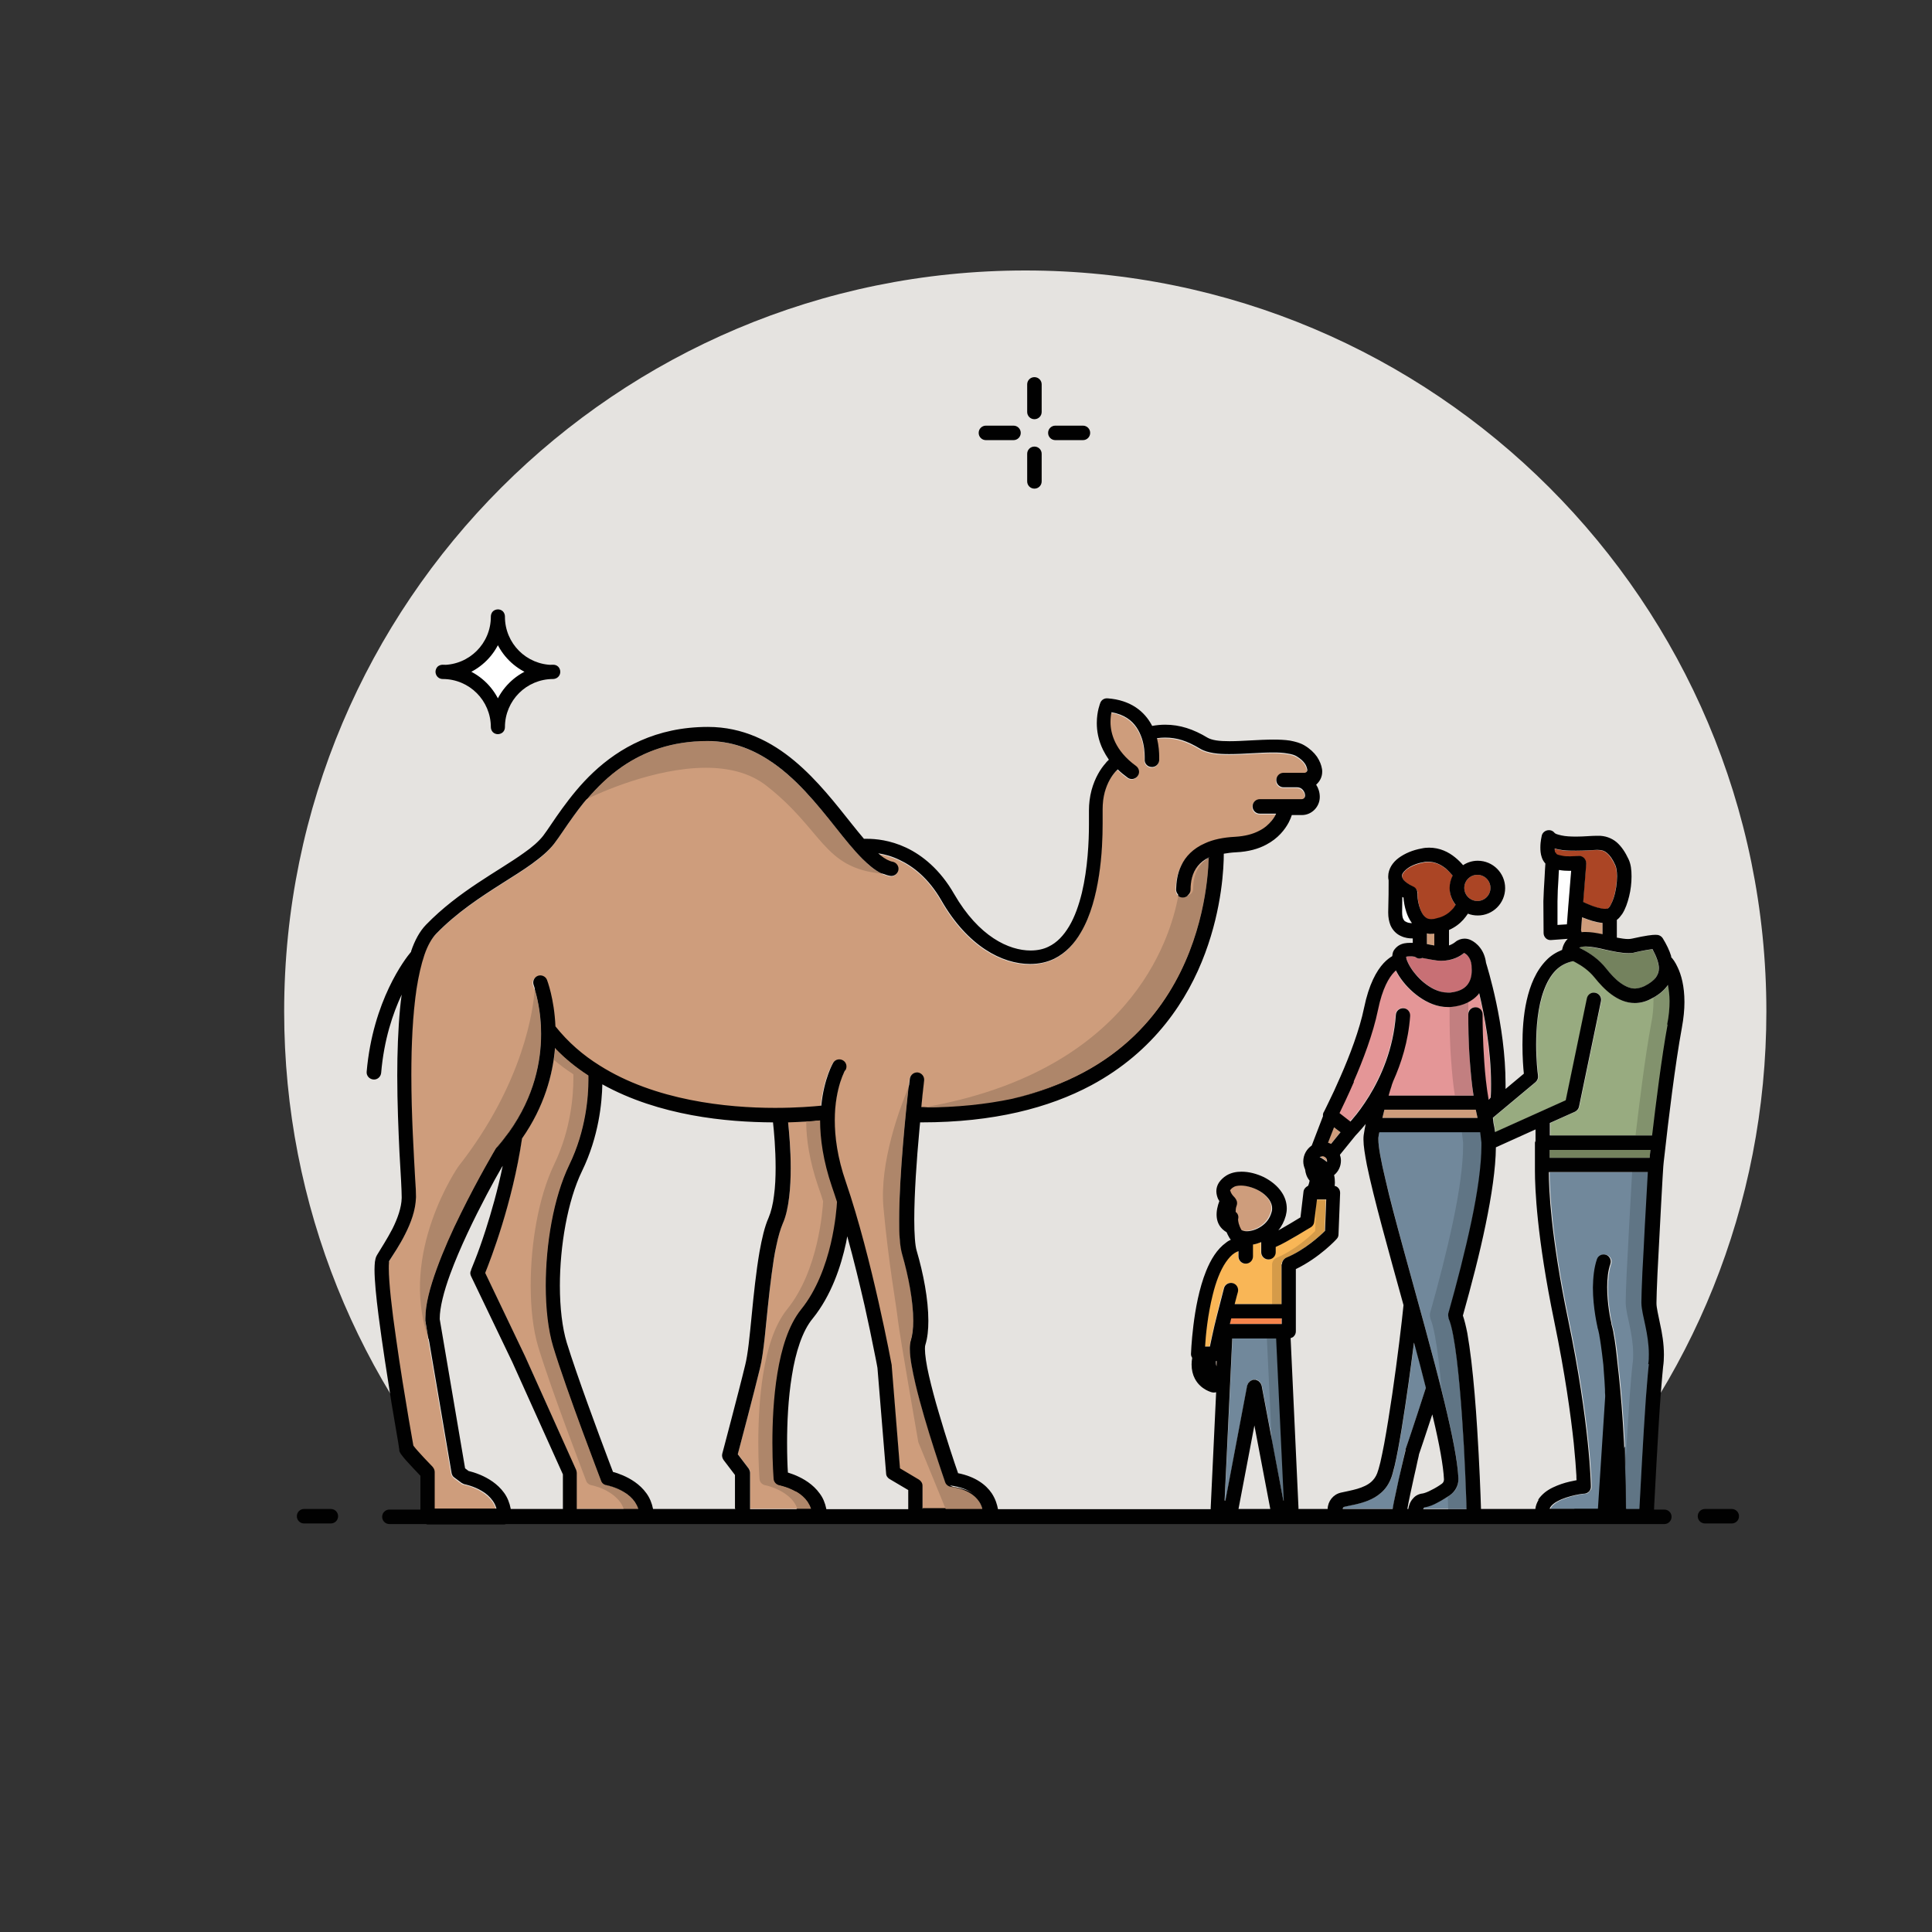 <?xml version="1.0" encoding="UTF-8"?>
<svg xmlns="http://www.w3.org/2000/svg" id="Layer_1" data-name="Layer 1" version="1.1" viewBox="0 0 96 96">
  <rect x="0" y="0" width="96" height="96" fill="#333333" stroke="none"/>
  <defs>
    <style>
      .cls-1 {
        fill: #71889b;
      }

      .cls-1, .cls-2, .cls-3, .cls-4, .cls-5, .cls-6, .cls-7, .cls-8, .cls-9, .cls-10, .cls-11, .cls-12, .cls-13, .cls-14, .cls-15, .cls-16, .cls-17, .cls-18 {
        stroke-width: 0px;
      }

      .cls-2 {
        fill: #010101;
      }

      .cls-3 {
        fill: #f5844c;
      }

      .cls-4 {
        fill: #c87075;
      }

      .cls-5 {
        fill: #d59b49;
      }

      .cls-6 {
        fill: #ae866a;
      }

      .cls-7 {
        fill: #c4c1bf;
      }

      .cls-8 {
        fill: #f9b656;
      }

      .cls-9 {
        fill: #ce9d7c;
      }

      .cls-10 {
        fill: #98ab80;
      }

      .cls-11 {
        fill: #74825e;
      }

      .cls-12 {
        fill: #607585;
      }

      .cls-13 {
        fill: #e49697;
      }

      .cls-14 {
        fill: #c27f80;
      }

      .cls-15 {
        fill: #e5e3e0;
      }

      .cls-16 {
        fill: #ab4525;
      }

      .cls-17 {
        fill: #fff;
      }

      .cls-18 {
        fill: #82926d;
      }
    </style>
  </defs>
  <path class="cls-15" d="M77.9,75.34c6.12-6.57,9.87-15.39,9.87-25.08,0-20.34-16.49-36.82-36.82-36.82S14.12,29.93,14.12,50.26c0,9.69,3.75,18.51,9.87,25.08h53.91"></path>
  <path class="cls-17" d="M69.74,44.61l-.06-.03c0,.21,0,.45-.01.72h0s0,.04,0,.04c0,.15.02.26.05.33.03.07.06.1.1.14.07.06.2.09.33.09-.13-.18-.22-.38-.28-.56-.09-.28-.12-.54-.14-.71Z"></path>
  <path class="cls-16" d="M70.44,44.38h0s0,.03,0,.03c0,.02,0,.06,0,.1,0,.08.02.2.04.33.05.26.15.55.3.7h0c.1.1.18.15.35.15.04,0,.09,0,.14-.01.1-.02.18-.04.22-.05h.02c.3-.1.5-.25.65-.41.07-.08.13-.17.18-.24-.19-.23-.3-.52-.3-.84,0-.22.06-.43.15-.61-.09-.12-.21-.26-.36-.37-.23-.19-.51-.32-.84-.32-.08,0-.15,0-.24.02h0c-.27.05-.5.13-.68.23-.18.1-.3.22-.35.31-.04.06-.05.11-.05.15,0,.05.02.11.1.21.08.09.23.21.47.32.13.06.21.18.21.32Z"></path>
  <path class="cls-9" d="M65.93,57.73v-.05c0-.07-.02-.12-.06-.17-.05-.05-.1-.07-.17-.07-.05,0-.09.02-.12.04l.07.03c.09.05.19.12.29.21Z"></path>
  <path class="cls-9" d="M70.9,46.38v.53c.12.02.25.05.37.07v-.59s-.09.01-.13.01c-.08,0-.17,0-.24-.02Z"></path>
  <path class="cls-9" d="M68.69,55.55h4.73c-.03-.13-.06-.27-.09-.41h-4.54c-.03.13-.07.27-.1.41Z"></path>
  <path class="cls-16" d="M78,42.56c.21,0,.38-.02.41-.02h0c.11-.01.21.02.29.1.08.07.12.18.11.29l-.15,1.9c.08.04.17.08.27.12.27.12.61.22.82.22.07,0,.12-.01.14-.02l.03-.03s.05-.05.08-.1c.06-.09.12-.23.17-.39.11-.32.17-.74.17-1.08,0-.25-.04-.47-.09-.56-.14-.29-.27-.48-.4-.59-.13-.11-.26-.16-.48-.16h-.04s0,0,0,0c-.24,0-.63.04-1.03.04-.22,0-.45,0-.67-.03-.14-.02-.27-.04-.39-.08,0,.08.01.16.03.21.02.07.04.08.05.09.05.03.15.07.27.08.12.02.26.03.39.03Z"></path>
  <path class="cls-9" d="M66.61,56.26l-.33-.25-.3.77c.05.02.1.04.15.06l.47-.58Z"></path>
  <path class="cls-13" d="M67.21,55.57c.21-.25.5-.63.8-1.11.59-.97,1.21-2.36,1.33-4.04.01-.2.18-.34.38-.33.2.01.34.18.33.38-.09,1.26-.44,2.35-.85,3.26h0s0,.03-.02.07c-.01.04-.03.1-.06.18-.04.12-.09.28-.14.46h4.22c-.08-.56-.14-1.13-.18-1.67-.07-1.02-.08-1.9-.08-2.23,0-.09,0-.14,0-.14,0-.2.16-.35.36-.35.2,0,.35.16.35.36,0,0,0,.04,0,.13,0,.32,0,1.18.08,2.18.04.63.11,1.31.22,1.93l.1-.11c.01-.22.02-.45.02-.68,0-1.69-.32-3.39-.59-4.51l-.05.07c-.29.34-.73.55-1.29.61h0c-.07,0-.14.01-.22.01-.53,0-1.02-.22-1.43-.51-.41-.29-.75-.66-.99-1.03-.06-.09-.11-.19-.16-.28-.03.03-.06.06-.09.09-.24.27-.57.81-.8,1.88-.24,1.17-.76,2.5-1.21,3.56-.3.69-.57,1.25-.72,1.56l.54.42s.08-.1.13-.15"></path>
  <path class="cls-17" d="M77.94,45h0s.14-1.73.14-1.73h-.08c-.15,0-.33,0-.51-.03h-.02c0,.11-.02.24-.02.38-.03.42-.05.9-.06,1.16v1.18s.47-.03.47-.03l.07-.92h0Z"></path>
  <path class="cls-9" d="M31.01,74.14c-.41-.25-.86-.34-.87-.34h0c-.12-.02-.22-.11-.27-.22,0,0-1.71-4.45-2.38-6.66-.25-.83-.37-1.89-.37-3.03,0-2.06.38-4.37,1.17-6.01.84-1.73.95-3.45.95-4.21,0-.09,0-.17,0-.23-.6-.39-1.16-.84-1.67-1.37-.1,1.32-.53,2.91-1.64,4.5-.48,3.23-1.56,6.02-1.83,6.68l1.98,4.13h0s2.54,5.66,2.54,5.66c.02.05.03.1.03.15v1.79s3.06,0,3.06,0c-.04-.13-.1-.25-.17-.35-.14-.2-.33-.36-.54-.49"></path>
  <path class="cls-16" d="M73.02,44.64h0c.11.08.24.13.39.13.36,0,.65-.29.65-.65,0-.36-.29-.65-.65-.65-.36,0-.65.29-.65.65,0,.21.1.4.26.52Z"></path>
  <path class="cls-11" d="M78.78,47.03c-.15,0-.26.03-.32.06.07.03.13.06.21.11.34.18.77.47,1.12.91.23.29.48.55.72.73.25.18.49.28.73.28.14,0,.29-.03.46-.11.28-.14.46-.29.57-.43.1-.14.15-.28.15-.46,0-.24-.1-.56-.32-.95-.15.02-.42.06-.86.16-.12.03-.23.04-.35.04-.37,0-.75-.09-1.13-.17-.37-.08-.73-.16-.99-.16Z"></path>
  <path class="cls-9" d="M47.25,73.86c-.13-.02-.24-.11-.29-.24,0,0-.98-2.79-1.47-4.86-.16-.69-.28-1.3-.28-1.75,0-.14.01-.27.05-.41.08-.25.12-.59.12-.99,0-.96-.23-2.21-.55-3.29-.06-.21-.09-.46-.12-.75-.02-.29-.03-.63-.03-.99,0-2.64.51-6.94.51-6.94.02-.2.2-.34.4-.31.2.02.34.2.31.4,0,0-.03.27-.08.71-.02.18-.04.39-.06.61,3.49,0,6.11-.7,8.09-1.76,1.98-1.06,3.32-2.48,4.24-3.96,1.69-2.71,1.94-5.62,1.97-6.69-.25.12-.43.27-.56.43-.29.36-.36.8-.36,1.17,0,.2-.16.36-.36.36s-.36-.16-.36-.36c0-.34.05-.77.26-1.2.21-.43.59-.84,1.18-1.1.4-.17.89-.29,1.49-.32.51-.03.89-.14,1.18-.29.29-.15.49-.33.64-.51.1-.12.17-.24.22-.35h-.81c-.2,0-.36-.16-.36-.36s.16-.36.36-.36h2.08c.09,0,.17-.08.17-.18,0-.12-.05-.22-.12-.29-.07-.07-.17-.12-.28-.12h-.42s0,0,0,0h-.25c-.2,0-.36-.16-.36-.36,0-.2.16-.36.36-.36h1.05s.07-.01.09-.04c.02-.03.04-.06.04-.09v-.02c-.02-.1-.06-.21-.13-.32-.08-.11-.2-.24-.4-.35-.1-.06-.26-.11-.46-.14-.2-.03-.45-.05-.72-.05-.67,0-1.47.08-2.17.08-.28,0-.54-.01-.78-.05-.24-.04-.47-.1-.67-.22-.65-.39-1.15-.55-1.74-.55-.13,0-.26,0-.4.03.09.38.11.71.11.91,0,.11,0,.18,0,.19-.02.2-.19.34-.39.33-.2-.02-.34-.19-.33-.38h0s0-.03,0-.03c0-.02,0-.06,0-.1,0-.19-.02-.55-.14-.92-.12-.37-.34-.74-.72-1-.2-.13-.46-.24-.79-.3-.03.13-.05.29-.05.49,0,.29.05.64.24,1.01.18.37.49.78,1.03,1.17.16.12.19.34.08.5-.12.16-.34.19-.5.08-.18-.13-.34-.27-.49-.41-.03.03-.06.06-.1.1-.19.21-.41.55-.55,1.05-.07.26-.1.54-.1.83,0,.05,0,.09,0,.14h0c0,.15,0,.34,0,.57,0,.65-.03,1.59-.18,2.57-.15.98-.41,2.01-.9,2.84-.32.55-.75,1.03-1.33,1.31-.35.17-.76.26-1.2.26-1.38,0-3.1-.88-4.41-3.17-.63-1.1-1.39-1.68-2.07-2-.39-.18-.76-.28-1.06-.33.03.03.07.06.1.09.24.19.45.3.62.33.19.04.32.23.28.42-.04.19-.23.32-.42.28-.51-.11-.93-.44-1.36-.87-.43-.43-.86-.98-1.33-1.56-.93-1.17-2-2.49-3.33-3.35-.89-.57-1.88-.94-3.04-.94-1.79,0-3.15.53-4.22,1.26-1.07.73-1.85,1.67-2.44,2.49-.39.54-.7,1.03-.97,1.38-.29.37-.67.69-1.11,1-.44.32-.95.63-1.48.97-1.07.68-2.25,1.45-3.27,2.5-.22.22-.42.58-.58,1.05-.17.47-.3,1.04-.39,1.68-.19,1.27-.26,2.79-.26,4.27,0,2.06.13,4.05.19,5.19.02.38.04.67.04.85v.06s0,0,0,0c-.02.66-.26,1.28-.54,1.83-.28.54-.59,1.02-.79,1.34v.07c-.02.07-.03.17-.03.29,0,.69.16,2.04.36,3.47.21,1.43.46,2.95.63,4.01.11.67.2,1.15.23,1.32l.03.04c.05.06.13.16.22.26.18.2.4.43.55.59.1.1.16.17.16.17.06.07.1.16.1.25v1.82h3.07c-.04-.14-.1-.27-.18-.38-.14-.2-.33-.36-.54-.49-.41-.25-.86-.34-.87-.34h0c-.06-.01-.11-.03-.15-.07l-.35-.26c-.07-.06-.12-.14-.14-.22l-1.29-7.58v-.05s0-.07,0-.07c0-.7.23-1.54.56-2.45.33-.91.77-1.87,1.2-2.76.87-1.77,1.74-3.22,1.74-3.23l.04-.05c.23-.26.43-.52.62-.78h0c1.27-1.78,1.59-3.53,1.59-4.87,0-1.41-.36-2.37-.38-2.41h0s0,0,0,0c-.07-.18.02-.39.2-.46.18-.07.39.02.46.2,0,.03.36.93.42,2.31.63.78,1.37,1.42,2.19,1.94,2.76,1.75,6.34,2.11,8.72,2.11,1.07,0,1.89-.07,2.3-.11.13-1.35.57-2.09.59-2.13h0c.1-.17.32-.22.49-.12.17.1.22.32.12.49h0s0,0,0,0v.02s-.05.06-.07.11c-.05.1-.11.26-.18.47-.13.42-.27,1.05-.27,1.88,0,.83.14,1.85.55,3.07,1.3,3.79,2.27,9.1,2.28,9.11v.04s.42,5.08.42,5.08l.94.56c.11.06.18.18.18.31v1.15h2.98c-.03-.12-.08-.26-.17-.39-.2-.29-.57-.61-1.4-.73"></path>
  <path class="cls-9" d="M79.63,46.43v-.56c-.35-.03-.68-.15-.96-.26l-.06-.02-.05.65.03.1c.07,0,.13-.01.2-.01.28,0,.56.05.84.11Z"></path>
  <path class="cls-9" d="M39.62,74.14c-.41-.25-.86-.34-.87-.34h0c-.16-.03-.28-.16-.29-.32,0,0-.06-.74-.06-1.79,0-.99.05-2.25.25-3.46.2-1.21.54-2.37,1.18-3.17.77-.95,1.22-2.2,1.47-3.26.24-1.03.3-1.87.31-2.08-.08-.25-.16-.5-.25-.75-.44-1.28-.59-2.39-.59-3.3h0c-.35.03-.91.07-1.61.09.05.48.13,1.34.13,2.26,0,.49-.02.99-.08,1.47-.06.48-.16.92-.32,1.31-.12.26-.22.64-.31,1.07-.09.44-.17.93-.24,1.45-.14,1.04-.23,2.17-.34,3.11-.07.63-.14,1.16-.24,1.56-.3,1.23-.93,3.62-1.1,4.26l.54.71c.05.06.07.14.07.22v1.79s3.06,0,3.06,0c-.04-.13-.1-.25-.17-.35-.14-.2-.33-.36-.54-.49"></path>
  <path class="cls-4" d="M69.89,47.62c.03.17.2.49.45.78.25.3.58.58.92.75.23.11.46.18.68.17.04,0,.09,0,.14,0,.43-.05.68-.19.83-.37.15-.18.23-.42.23-.74,0-.08,0-.16-.01-.24-.03-.22-.09-.35-.16-.44-.07-.09-.15-.14-.21-.18-.2.17-.58.4-1.13.39-.14,0-.29-.01-.46-.05-.17-.03-.33-.07-.49-.09-.04.02-.09.03-.14.03-.09,0-.16-.03-.22-.09-.1-.01-.19-.02-.26-.02-.07,0-.12,0-.15.01h-.03s0,.05.01.09h0Z"></path>
  <path class="cls-1" d="M72.73,71.86c-.11-1.91-.28-4.17-.53-5.5-.07-.38-.15-.68-.22-.86v-.03s-.02-.09-.02-.09v-.06s0-.05,0-.05c.43-1.52.85-3.12,1.15-4.58.31-1.46.5-2.8.5-3.77,0-.05,0-.1,0-.16l-.06-.51h-5.01c-.02.09-.03.18-.05.27,0,.02,0,.06,0,.1,0,.16.03.42.09.76.06.34.15.75.26,1.21.22.93.52,2.08.86,3.33.68,2.5,1.51,5.4,2.08,7.76.38,1.58.65,2.91.69,3.77h0s0,.04,0,.04c0,.32-.16.62-.43.8h0c-.16.11-.36.24-.58.35-.22.11-.44.21-.68.25l-.03.02-.03.06h2.15c0-.17-.01-.39-.02-.66-.02-.63-.06-1.5-.11-2.46"></path>
  <path class="cls-14" d="M72.95,49.8c-.23.11-.49.19-.79.22h0s-.09,0-.13.01v.49c0,.33,0,1.21.08,2.23.04.54.09,1.11.18,1.67h.92c-.08-.56-.14-1.13-.17-1.67-.08-1.02-.08-1.9-.08-2.23v-.73"></path>
  <path class="cls-12" d="M73.56,56.26h-.92l.06.51c0,.05,0,.1,0,.16,0,.97-.19,2.31-.5,3.77-.31,1.47-.72,3.06-1.15,4.58v.05s0,.06,0,.06l.02.09v.03c.08.18.16.48.23.86.13.69.24,1.62.33,2.63.06.24.12.47.17.7.38,1.58.65,2.91.69,3.77h0s0,.04,0,.04h0c0,.32-.16.62-.43.8h0s-.08.05-.12.08c0,.23.02.43.02.59h.92c0-.17-.01-.39-.02-.66-.02-.63-.06-1.5-.11-2.46-.11-1.91-.28-4.17-.53-5.5-.07-.38-.15-.68-.22-.86v-.03s-.02-.09-.02-.09v-.06s0-.05,0-.05c.43-1.52.85-3.12,1.15-4.58.31-1.46.5-2.8.5-3.77,0-.05,0-.1,0-.16l-.06-.51"></path>
  <path class="cls-9" d="M61.31,59.48l.04.05s.02.03.05.08c.01.03.04.07.04.17,0,.04,0,.08-.02.11-.05.14-.06.23-.06.28v.04c.11.09.16.23.12.36h0s0,.04,0,.04c0,.07.02.24.17.49h0s.04.03.04.03c.04.02.12.04.22.03.21,0,.49-.08.72-.24.24-.16.43-.4.52-.73.02-.07.02-.12.02-.18,0-.14-.04-.27-.13-.4-.08-.13-.21-.26-.37-.37-.31-.22-.73-.35-1.05-.35-.17,0-.3.04-.37.08-.09.06-.13.11-.15.13l-.02.05s.01.08.06.14c.04.06.1.12.14.17Z"></path>
  <path class="cls-1" d="M70.86,68.95c-.18-.72-.38-1.48-.59-2.25-.08.62-.17,1.31-.27,2.02-.22,1.56-.47,3.16-.69,4.1-.06.27-.12.48-.19.65h0s0,0,0,0h0c-.11.28-.28.52-.48.69-.2.18-.42.3-.64.39-.44.18-.89.24-1.18.31-.05.01-.08.06-.09.11h2.48c.02-.11.04-.24.07-.39.06-.32.15-.71.23-1.08.16-.75.32-1.44.32-1.44v-.04s.04-.08.09-.23c.05-.15.13-.37.22-.65.18-.54.43-1.3.72-2.2Z"></path>
  <path class="cls-1" d="M81.6,64.76h0s0-.08,0-.08c0-.25.02-.78.05-1.46.03-.68.07-1.5.12-2.29.06-1.1.12-2.14.15-2.68h-4.92c0,.83.1,3.21.95,7.29,1.1,5.27,1.14,8.31,1.14,8.33,0,.19-.14.34-.32.36h0s-.02,0-.02,0c-.02,0-.06,0-.1.01-.08.01-.2.03-.34.06-.27.06-.61.16-.87.3-.17.09-.3.21-.37.31l-.03.07h2.4s.36-5.56.36-5.56c0-.01,0-.04,0-.09,0-.07,0-.16-.01-.28-.01-.24-.03-.57-.06-.93,0-.09-.02-.19-.02-.29-.09-.81-.17-1.32-.2-1.46v-.02c-.03-.13-.06-.26-.09-.37v-.02s-.23-.95-.23-1.98c0-.47.05-.96.2-1.4.06-.19.27-.29.45-.22.19.06.29.27.22.45-.11.32-.16.75-.16,1.17,0,.81.16,1.6.2,1.78v.04c.04.13.08.27.11.41h0s0,.02,0,.02c.09.47.16,1,.2,1.5.18,1.5.4,4.05.42,7.26h.67c.05-.94.19-3.62.32-5.48.05-.77.1-1.39.15-1.72.02-.17.03-.33.03-.5,0-.48-.08-.96-.17-1.39-.09-.43-.18-.8-.2-1.14"></path>
  <path class="cls-11" d="M77,57.53h4.97c.01-.11.03-.24.04-.39h-5.01v.39Z"></path>
  <path class="cls-10" d="M82.85,49.01c-.2.26-.47.47-.83.64-.26.13-.52.19-.77.19-.44,0-.83-.18-1.15-.42-.33-.24-.61-.55-.86-.86-.26-.32-.6-.56-.88-.71-.06-.03-.12-.06-.17-.09-.36.07-.63.22-.86.45-.25.25-.45.6-.6,1.01-.3.81-.39,1.85-.38,2.68,0,.77.07,1.38.09,1.52v.03c.02.12-.03.24-.12.32l-2.12,1.77.03.26c.03.14.06.29.08.45l3.51-1.58,1.05-5.06h0c.04-.19.23-.32.42-.28.19.04.32.23.28.42l-1.09,5.24c-.02.11-.1.21-.2.25l-1.24.56v.62s5.07,0,5.07,0c.18-1.53.48-3.95.77-5.51.08-.45.12-.83.12-1.16,0-.32-.03-.59-.08-.81l-.05.07"></path>
  <path class="cls-12" d="M81.91,58.24h-.81c-.03.54-.09,1.58-.15,2.68-.04.79-.08,1.61-.12,2.29-.03.68-.05,1.22-.05,1.46v.08s0,0,0,0h0s0,0,0,0c.01.33.11.71.2,1.14.09.43.17.91.17,1.39,0,.17,0,.33-.03.5-.04.33-.09.95-.15,1.72-.07,1.03-.15,2.31-.21,3.41.02.65.04,1.35.04,2.07h.66c.05-.94.19-3.62.32-5.48.05-.77.1-1.39.15-1.72.02-.17.03-.33.03-.5,0-.48-.08-.96-.17-1.39-.09-.43-.18-.8-.2-1.14h0s0-.08,0-.08h0c0-.25.02-.78.05-1.46.03-.68.07-1.5.12-2.29.06-1.1.12-2.14.15-2.68"></path>
  <path class="cls-18" d="M82.9,48.94l-.04.06c-.17.23-.41.42-.7.58,0,.06,0,.1,0,.16,0,.33-.03.72-.12,1.16-.29,1.56-.59,3.98-.77,5.51h.81c.18-1.53.48-3.95.77-5.51.08-.45.12-.83.12-1.16,0-.31-.03-.58-.07-.8"></path>
  <path class="cls-9" d="M60.43,67.74c0,.09.02.14.04.17v-.28s-.03,0-.03,0c0,.04,0,.07,0,.11Z"></path>
  <path class="cls-1" d="M61.24,66.5l-.38,8.05h.04l1.08-5.71h0s.02-.06.04-.09l.02-.04.05-.05.05-.05.04-.02.09-.04h0s.07,0,.07,0h.07s0,0,0,0c.03,0,.06.02.09.04l.04.02.05.05.05.05.02.04.04.09h0s1.08,5.71,1.08,5.71h.04l-.38-8.05h-2.18"></path>
  <path class="cls-9" d="M61.5,60.57h0s0,0,0,0Z"></path>
  <path class="cls-3" d="M63.68,65.51h-2.51c-.02.09-.05.18-.07.28h2.58v-.28Z"></path>
  <path class="cls-8" d="M65.88,59.62h-.46s-.14,1.1-.14,1.1c-.01.11-.07.2-.16.26,0,0-.3.19-.67.4-.36.21-.78.45-1.08.58v.26c0,.2-.16.36-.36.36s-.36-.16-.36-.36v-.5c-.14.06-.28.1-.41.12v.59c0,.2-.16.36-.36.36s-.36-.16-.36-.36v-.26c-.06.02-.13.05-.19.09-.15.1-.3.25-.44.46-.27.41-.49,1-.65,1.62-.25.98-.34,2.03-.38,2.57h.24c.03-.16.07-.33.11-.52.08-.34.17-.71.25-1.06.17-.71.34-1.32.34-1.32h0c.05-.19.25-.3.44-.25.19.05.3.25.25.44,0,0-.06.25-.16.6h2.33v-1.97c0-.14.09-.27.22-.33.9-.38,1.67-1.08,1.92-1.33l.06-1.55"></path>
  <polyline class="cls-7" points="63.42 66.5 63.42 66.5 62.95 66.5 62.95 66.5 63.42 66.5 63.8 74.56 63.42 66.5"></polyline>
  <polyline class="cls-12" points="63.42 66.5 62.95 66.5 63.19 71.54 63.77 74.56 63.8 74.56 63.42 66.5"></polyline>
  <path class="cls-5" d="M65.42,59.61l-.02.13-.05,1.43c-.25.25-1.01.95-1.92,1.33-.13.06-.22.19-.22.33v1.97h.47v-1.97h0c0-.14.09-.27.22-.33.9-.38,1.67-1.08,1.92-1.33l.06-1.55h-.46"></path>
  <path class="cls-2" d="M86.05,74.98h-1.33c-.2,0-.36.16-.36.36s.16.36.36.36h1.33c.2,0,.36-.16.36-.36s-.16-.36-.36-.36Z"></path>
  <polygon class="cls-2" points="70.62 42.13 70.62 42.13 70.62 42.13 70.62 42.13"></polygon>
  <polygon class="cls-2" points="69.13 73.47 69.13 73.47 69.13 73.47 69.13 73.47"></polygon>
  <path class="cls-2" d="M83.04,47.51c-.09-.29-.23-.58-.42-.89-.05-.08-.14-.14-.23-.16-.03,0-.07-.01-.13-.01-.15,0-.46.03-1.17.19-.05.01-.11.02-.19.02-.15,0-.35-.03-.56-.07v-.88c.11-.08.19-.19.27-.3.16-.25.26-.55.34-.87.08-.32.12-.67.12-.99,0-.32-.03-.61-.15-.86-.16-.34-.34-.62-.59-.84-.25-.21-.58-.33-.93-.32h-.07s0,0,0,0h0c-.26,0-.63.04-1,.04-.27,0-.54-.01-.75-.06-.1-.02-.19-.05-.25-.07-.06-.03-.09-.05-.09-.06-.09-.11-.22-.15-.36-.12-.13.03-.24.13-.27.26,0,.02-.07.27-.07.59,0,.15.01.32.07.49.03.1.09.21.18.31-.01.16-.03.4-.04.68-.03.42-.05.89-.06,1.18h0s0,0,0,0v.02s0,.06,0,.06h0s.01,1.51.01,1.51c0,.1.04.19.11.26s.17.1.27.09l.82-.06c-.14.14-.24.33-.28.55-.3.12-.57.29-.78.51-.52.53-.81,1.25-.98,2-.17.75-.21,1.53-.21,2.2,0,.65.04,1.17.07,1.44l-.91.76c0-.08,0-.17,0-.25,0-2.95-.91-5.81-.97-6.02-.04-.31-.15-.56-.29-.74-.15-.2-.32-.32-.47-.39l-.16.32.16-.32c-.1-.05-.21-.07-.31-.07-.16,0-.33.06-.46.17h0c-.06.05-.17.12-.31.17v-.77c.3-.13.54-.32.71-.51.09-.1.16-.2.23-.3.15.06.32.09.49.09.75,0,1.36-.61,1.36-1.36,0-.75-.61-1.36-1.36-1.36-.27,0-.52.08-.73.22-.11-.13-.24-.26-.4-.39-.32-.26-.75-.48-1.29-.48-.12,0-.24.01-.37.04-.45.08-.84.25-1.14.47-.15.11-.28.25-.37.4-.09.15-.15.33-.15.52,0,.06,0,.12.02.19,0,.03,0,.09,0,.17,0,.25,0,.72-.02,1.39v.06c0,.23.04.43.11.61.11.26.31.45.52.54.21.1.41.12.58.12h.01s0,.22,0,.22c-.04,0-.09,0-.13,0-.2,0-.39.02-.58.14-.09.06-.18.15-.24.25-.05.09-.06.18-.07.27-.12.07-.27.18-.43.35-.35.38-.73,1.05-.97,2.22-.22,1.08-.72,2.39-1.17,3.41-.22.51-.43.96-.59,1.28-.08.16-.14.28-.18.37-.04.09-.07.13-.07.13-.03.06-.04.13-.03.19l-.56,1.46c-.25.17-.42.46-.42.79,0,.15.04.28.09.4.02.17.07.37.22.55v.03s-.03.15-.07.23h0c-.12.06-.22.17-.23.3l-.15,1.27s-.06.04-.1.06c-.22.14-.57.34-.88.52-.04.02-.08.04-.12.07.16-.2.29-.44.37-.73h0c.03-.12.05-.24.05-.36,0-.29-.09-.56-.24-.79-.22-.34-.55-.59-.9-.77-.36-.17-.74-.27-1.11-.27-.26,0-.52.05-.75.19-.16.1-.28.22-.37.35-.09.14-.13.29-.13.43,0,.14.04.27.08.37.02.05.05.08.07.12-.17.45-.3,1.16.36,1.55.03.08.08.17.13.26.02.04.05.08.08.11-.08.04-.16.08-.23.14-.46.33-.77.85-1,1.42-.35.87-.53,1.89-.63,2.7-.1.81-.12,1.42-.12,1.42,0,.07.02.13.06.19-.02.11-.03.23-.03.33,0,.27.06.51.16.7.15.29.37.46.55.56.18.1.32.13.34.13.06.01.12,0,.17-.01l-.27,5.73v.08s-10.57,0-10.57,0c-.04-.22-.12-.5-.31-.79-.29-.43-.82-.83-1.68-1v-.02c-.17-.48-.58-1.71-.95-2.98-.19-.63-.36-1.28-.49-1.84-.13-.56-.2-1.05-.2-1.34,0-.1.01-.17.02-.19.11-.35.15-.76.15-1.2,0-1.07-.25-2.36-.58-3.48-.04-.13-.07-.34-.09-.61-.02-.27-.03-.58-.03-.94,0-1.28.12-3,.25-4.4.01-.15.03-.29.04-.43h.07c3.59,0,6.33-.72,8.43-1.84,3.15-1.69,4.81-4.27,5.66-6.56.85-2.28.93-4.29.93-4.95.18-.03.38-.06.61-.07.62-.03,1.11-.17,1.5-.38.59-.31.93-.75,1.12-1.11.07-.14.12-.26.15-.36h.5c.49,0,.89-.41.89-.9,0-.23-.07-.44-.18-.61.18-.16.3-.38.3-.64,0-.05,0-.09-.01-.14h0c-.03-.19-.11-.4-.25-.61-.14-.2-.35-.4-.62-.56-.22-.13-.46-.19-.72-.24-.26-.04-.54-.05-.83-.05-.72,0-1.52.08-2.17.08-.25,0-.48-.01-.67-.04-.19-.03-.33-.08-.42-.13-.71-.43-1.38-.65-2.11-.65-.21,0-.43.02-.65.06l-.02-.04c-.17-.32-.43-.64-.79-.88-.36-.24-.83-.41-1.41-.45-.15-.01-.29.07-.35.21-.01.03-.18.43-.18,1.02,0,.38.07.84.31,1.33.08.16.18.33.29.49-.05.05-.11.1-.16.17-.25.28-.53.72-.7,1.34-.09.34-.13.68-.13,1.01,0,.05,0,.11,0,.16h0c0,.14,0,.32,0,.54,0,.84-.06,2.17-.35,3.39-.15.61-.35,1.19-.63,1.66-.28.47-.61.82-1.03,1.02-.24.12-.54.19-.89.19-1.07,0-2.57-.68-3.8-2.81-.7-1.22-1.58-1.92-2.38-2.3-.81-.38-1.53-.44-1.94-.44-.06,0-.11,0-.16,0-.19-.22-.38-.46-.59-.72-.79-.99-1.71-2.19-2.86-3.15-1.15-.96-2.56-1.69-4.3-1.69-2.59,0-4.41,1.05-5.69,2.25-.64.6-1.14,1.24-1.55,1.8-.41.56-.72,1.06-.95,1.36-.22.28-.55.57-.97.86-1.25.9-3.22,1.88-4.85,3.56-.32.33-.56.78-.74,1.31v.03c-.3.35-1.9,2.43-2.21,5.96-.02.2.13.37.33.39.2.02.37-.13.39-.33.14-1.65.58-2.95,1.02-3.89-.03.22-.06.45-.08.68-.1,1.07-.14,2.22-.14,3.34,0,1.39.06,2.75.11,3.83.03.54.06,1.02.08,1.4.02.38.03.67.03.81v.05c-.01.48-.21,1.03-.46,1.53-.26.5-.56.96-.77,1.31h0c-.07.12-.08.22-.1.33-.01.11-.02.23-.02.38,0,.54.08,1.35.2,2.29.18,1.4.44,3.06.65,4.38.11.66.21,1.23.28,1.65.04.21.06.37.08.49,0,.06.02.1.02.13v.03s0,0,0,0h0c0,.06.02.09.03.11.02.05.04.07.06.1.06.09.15.19.25.31.23.26.55.59.71.76v1.68h-1.54c-.2,0-.36.16-.36.36s.16.36.36.36h1.81l.08.02h3.83l.08-.02h57.55c.2,0,.36-.16.36-.36s-.16-.36-.36-.36h-.51c0-.16.02-.37.03-.62.05-.91.12-2.31.2-3.59.04-.64.08-1.25.12-1.76.04-.51.08-.92.1-1.13.03-.2.04-.4.04-.59,0-.56-.09-1.08-.19-1.53-.09-.44-.18-.82-.18-1.02h0s0-.06,0-.06c0-.21.02-.75.05-1.43.05-1.02.12-2.35.18-3.43.06-1.05.1-1.85.11-1.9,0-.04.03-.31.08-.73.15-1.38.51-4.36.84-6.14.09-.49.13-.91.13-1.29,0-.79-.16-1.36-.34-1.73-.12-.26-.24-.42-.32-.5M73.41,43.47c.36,0,.65.29.65.65,0,.36-.29.65-.65.65-.15,0-.28-.05-.39-.13h0c-.16-.12-.26-.31-.26-.52,0-.36.29-.65.65-.65M27.95,74.98h-2.57c-.06-.31-.17-.58-.33-.8-.33-.46-.8-.73-1.17-.89-.26-.11-.48-.17-.6-.2l-.17-.13-1.26-7.41v-.03c0-.54.2-1.34.52-2.21.48-1.31,1.2-2.78,1.8-3.92.3-.57.57-1.06.77-1.4l.04-.06c-.25,1.21-.57,2.32-.85,3.19-.2.62-.38,1.12-.52,1.47-.07.17-.12.31-.16.4-.02.05-.03.08-.04.1v.03c-.06.09-.05.2,0,.3l2.05,4.27,2.51,5.57v1.72M28.66,74.98v-1.79s-.01-.1-.03-.15l-2.54-5.65h0s-1.98-4.14-1.98-4.14c.27-.67,1.35-3.45,1.83-6.68,1.11-1.59,1.53-3.18,1.64-4.5.51.53,1.07.98,1.67,1.37,0,.06,0,.14,0,.23,0,.75-.11,2.48-.95,4.21-.79,1.64-1.17,3.95-1.17,6.01,0,1.14.12,2.2.37,3.03.67,2.21,2.38,6.65,2.38,6.66.04.12.15.2.27.22h0s0,0,0,0c0,0,.46.09.87.34.21.12.4.29.54.49.07.11.13.22.17.35h-3.06M36.55,74.98h-4.1c-.06-.3-.17-.56-.33-.78-.33-.46-.8-.73-1.17-.89-.19-.08-.36-.14-.49-.17-.05-.13-.12-.31-.21-.55-.51-1.35-1.59-4.26-2.09-5.88-.22-.73-.34-1.73-.34-2.82,0-1.97.38-4.22,1.1-5.7.84-1.73.99-3.41,1.01-4.31,2.83,1.57,6.18,1.88,8.48,1.89.05.44.13,1.32.13,2.25,0,.47-.02.95-.08,1.38-.05.43-.15.83-.27,1.11-.2.45-.33,1.03-.45,1.69-.17.99-.29,2.13-.39,3.17-.05.52-.1,1.01-.15,1.43-.05.42-.11.78-.17,1.02-.17.71-.46,1.82-.7,2.74-.12.46-.23.88-.31,1.18-.08.3-.13.49-.13.49-.03.11,0,.22.06.31l.57.75v1.67M37.27,74.98v-1.79c0-.08-.03-.15-.07-.22l-.54-.71c.17-.64.8-3.03,1.1-4.26.1-.39.17-.93.24-1.56.1-.94.2-2.07.34-3.11.07-.52.14-1.02.24-1.45.09-.44.2-.81.31-1.07.17-.38.26-.83.32-1.31.06-.48.08-.98.08-1.47,0-.92-.08-1.78-.13-2.26.7-.02,1.26-.06,1.61-.1h0c0,.91.15,2.02.59,3.31.08.24.17.49.25.75-.01.21-.07,1.05-.31,2.08-.25,1.06-.7,2.31-1.47,3.26-.64.8-.98,1.96-1.18,3.17-.2,1.21-.25,2.47-.25,3.46,0,1.05.06,1.78.06,1.79.01.16.13.29.29.32h0s.46.09.87.34c.21.12.4.29.54.49.07.11.13.22.17.35h-3.06M41.06,74.98c-.06-.3-.17-.56-.33-.77-.33-.46-.8-.73-1.17-.89-.16-.07-.3-.11-.41-.15-.02-.29-.04-.82-.04-1.48,0-.96.05-2.19.24-3.34.18-1.15.52-2.22,1.03-2.83.93-1.15,1.41-2.6,1.66-3.77.02-.11.04-.21.06-.32.33,1.19.62,2.4.86,3.44.2.89.36,1.67.47,2.23.06.28.1.5.13.65.02.11.03.18.04.22l.43,5.24c0,.12.07.22.17.28l.93.55v.95h-4.07M45.84,74.98v-1.15c0-.13-.07-.24-.18-.31l-.94-.56-.41-5.08v-.04s-.98-5.32-2.28-9.11c-.42-1.21-.55-2.24-.55-3.07,0-.83.14-1.46.27-1.88.07-.21.13-.37.18-.47.02-.05.04-.09.06-.11v-.02s.02,0,.02,0h0c.1-.17.05-.39-.12-.49-.17-.1-.39-.05-.49.12h0s-.46.78-.59,2.13c-.4.04-1.22.11-2.3.11-2.38,0-5.96-.36-8.72-2.11-.82-.51-1.56-1.15-2.19-1.94-.06-1.38-.41-2.28-.42-2.31-.07-.18-.28-.27-.46-.2-.18.07-.27.28-.2.46h0,0s.38,1,.38,2.41c0,1.35-.32,3.09-1.59,4.87h0c-.19.26-.39.52-.62.78l-.04.05s-.87,1.46-1.74,3.23c-.44.88-.87,1.85-1.2,2.76-.33.91-.56,1.75-.56,2.45v.07s0,.05,0,.05l1.29,7.58c.02.09.06.17.14.22l.35.26s.1.06.15.07h0s.46.09.87.34c.21.12.4.29.54.49.08.11.14.24.18.38h-3.07v-1.82c0-.09-.04-.18-.1-.25,0,0-.06-.07-.16-.17-.15-.15-.37-.39-.55-.59-.09-.1-.17-.19-.22-.26l-.03-.04c-.03-.18-.11-.65-.23-1.32-.18-1.06-.43-2.58-.63-4.01-.21-1.43-.36-2.78-.36-3.47,0-.12,0-.22.01-.29v-.07c.21-.33.53-.8.8-1.34.28-.55.52-1.18.54-1.83h0s0-.06,0-.06c0-.18-.01-.47-.04-.85-.06-1.15-.19-3.13-.19-5.19,0-1.48.07-3,.26-4.27.1-.64.23-1.21.39-1.68.16-.47.37-.83.58-1.05,1.02-1.05,2.2-1.82,3.27-2.5.53-.34,1.04-.65,1.48-.97.44-.32.83-.64,1.11-1,.27-.35.57-.83.97-1.38.59-.82,1.37-1.76,2.44-2.49,1.07-.73,2.43-1.26,4.22-1.26,1.17,0,2.16.37,3.04.94,1.33.85,2.4,2.18,3.33,3.35.47.59.9,1.13,1.33,1.56.43.43.85.77,1.36.87.19.04.38-.09.42-.28.04-.19-.09-.38-.28-.42-.17-.03-.39-.14-.62-.33-.03-.03-.07-.06-.1-.09.31.05.67.14,1.06.33.68.32,1.44.91,2.07,2,1.31,2.29,3.03,3.17,4.41,3.17.45,0,.85-.09,1.2-.26.57-.28,1.01-.75,1.33-1.31.49-.83.75-1.86.9-2.84.15-.98.18-1.92.18-2.57,0-.23,0-.42,0-.57h0s0-.09,0-.14c0-.29.03-.56.1-.83.14-.51.36-.84.55-1.05.04-.04.07-.07.1-.1.14.14.3.27.49.41.16.12.38.08.5-.08.12-.16.08-.38-.08-.5-.54-.39-.85-.8-1.03-1.17-.18-.37-.24-.72-.24-1.01,0-.19.02-.36.05-.49.33.06.58.16.79.3.38.25.59.62.72,1,.12.37.14.74.14.92,0,.04,0,.08,0,.1v.02s0,0,0,0c-.02.2.13.37.33.38.2.02.37-.13.39-.33,0,0,0-.08,0-.19,0-.2-.02-.53-.11-.91.14-.02.27-.03.4-.03.59,0,1.09.16,1.74.55.2.12.43.18.67.22.24.04.51.05.78.05.71,0,1.5-.08,2.17-.08.27,0,.52.01.72.05.21.03.37.08.46.14.2.12.32.24.4.35.08.11.11.22.13.32v.02s-.01.07-.04.09c-.03.02-.06.04-.09.04h-1.05c-.2,0-.36.16-.36.36,0,.2.16.36.36.36h0s.25,0,.25,0h0s0,0,0,0h.42c.11,0,.21.04.28.12.07.08.12.18.12.29,0,.11-.08.18-.17.18h-2.08c-.2,0-.36.16-.36.36s.16.36.36.36h.81c-.05.11-.12.23-.22.35-.15.18-.35.37-.64.51-.29.15-.67.26-1.18.29-.6.03-1.1.14-1.49.32-.6.26-.98.67-1.18,1.1-.21.43-.25.86-.26,1.2,0,.2.16.36.36.36s.36-.16.36-.36c0-.37.07-.81.36-1.17.13-.16.31-.31.56-.43-.03,1.07-.28,3.98-1.97,6.69-.92,1.48-2.26,2.9-4.24,3.96-1.98,1.06-4.6,1.76-8.09,1.76.02-.23.04-.44.06-.61.05-.44.08-.71.08-.71.02-.2-.12-.37-.31-.4-.2-.02-.37.12-.4.31,0,0-.51,4.3-.51,6.94,0,.36,0,.7.03.99.02.29.06.54.12.75.31,1.07.55,2.33.55,3.29,0,.4-.04.74-.12.99-.04.13-.05.26-.05.41,0,.45.12,1.05.28,1.75.49,2.07,1.47,4.85,1.47,4.86.04.13.16.22.29.24.83.12,1.2.44,1.4.73.09.13.14.27.17.39h-2.98M80.9,47.36c.12,0,.23,0,.35-.04.44-.1.71-.14.86-.16.21.39.32.71.32.95,0,.18-.05.31-.15.46-.11.14-.29.29-.57.43-.17.08-.32.11-.46.12-.24,0-.48-.1-.73-.28-.25-.18-.5-.45-.72-.73-.35-.44-.78-.73-1.12-.91-.07-.04-.14-.07-.21-.11.06-.03.17-.06.32-.06.26,0,.62.07.99.16.37.08.76.17,1.13.17M78.56,46.23l.05-.65.06.02c.28.11.62.23.96.26v.56c-.28-.06-.57-.11-.84-.11-.07,0-.13,0-.2.01l-.03-.1M77.28,42.37c-.02-.05-.03-.13-.03-.21.13.04.26.06.39.08.22.03.45.03.67.03.41,0,.8-.03,1.03-.04h0s.04,0,.04,0c.22,0,.35.05.48.16.13.11.27.3.4.59.05.09.09.31.09.56,0,.34-.06.76-.17,1.08-.05.16-.12.3-.17.39-.03.05-.06.08-.08.1l-.03.03s-.07.02-.14.02c-.2,0-.55-.1-.82-.22-.11-.04-.2-.09-.27-.12l.15-1.9c0-.11-.03-.21-.11-.29s-.19-.11-.29-.1h0s-.21.02-.41.02c-.13,0-.27,0-.39-.03-.12-.02-.23-.05-.27-.08,0,0-.03-.02-.05-.09M77.86,45.93l-.47.03v-1.18c0-.27.02-.74.05-1.16,0-.14.02-.27.02-.39h.02c.18.03.35.04.51.04h.08s-.14,1.73-.14,1.73h0s0,0,0,0l-.07.92M69.82,45.79s-.07-.07-.1-.14c-.03-.07-.05-.17-.05-.33v-.03s0,0,0,0c0-.27.01-.51.01-.72l.06.03c.01.18.05.44.14.71.06.19.15.38.28.56-.13,0-.26-.03-.33-.09M69.76,43.74c-.08-.1-.09-.16-.1-.21,0-.04.01-.09.05-.15.06-.09.18-.21.35-.31.18-.1.41-.19.68-.23h0c.08-.02.16-.02.24-.02.33,0,.61.14.84.32.15.12.27.26.36.37-.09.18-.15.39-.15.61,0,.32.12.61.3.84-.05.08-.1.16-.18.24-.15.16-.35.31-.65.4h-.02s-.12.04-.22.06c-.05,0-.1.01-.14.01-.17,0-.25-.05-.35-.15h0c-.14-.15-.25-.44-.3-.7-.02-.13-.04-.25-.04-.33,0-.04,0-.08,0-.1v-.02s0,0,0,0c0-.14-.08-.27-.21-.32-.24-.11-.39-.23-.47-.32M71.27,46.39v.59c-.13-.02-.25-.05-.37-.07v-.53c.08.02.16.03.24.02.04,0,.08,0,.13-.01M69.9,47.53s.09-.01.15-.01c.07,0,.16,0,.26.02.06.05.14.09.22.09.05,0,.1-.01.14-.03.15.03.32.06.49.09.16.03.31.05.46.05.55,0,.93-.22,1.13-.39.07.04.15.09.21.18.07.09.14.23.16.44,0,.08.01.17.01.24,0,.32-.08.56-.23.74-.15.18-.4.32-.83.37-.05,0-.09,0-.14,0-.22,0-.45-.06-.68-.17-.34-.17-.68-.45-.92-.75-.25-.29-.41-.61-.45-.78h0s0-.06-.01-.08h.03M67.26,53.75c.46-1.05.97-2.39,1.21-3.56.22-1.08.55-1.62.8-1.88.03-.03.06-.06.09-.09.05.09.1.19.16.28.24.37.58.74.99,1.03.41.29.9.51,1.43.51.07,0,.15,0,.22-.01h0c.56-.06,1-.28,1.29-.61l.05-.07c.27,1.12.59,2.82.59,4.51,0,.23,0,.45-.02.68l-.1.11c-.11-.63-.18-1.31-.22-1.93-.07-1-.08-1.86-.08-2.18,0-.09,0-.13,0-.13,0-.2-.15-.36-.35-.36-.2,0-.36.15-.36.35,0,0,0,.05,0,.14,0,.33,0,1.21.08,2.23.04.53.09,1.11.18,1.67h-4.22c.05-.19.1-.34.14-.46.02-.08.04-.14.06-.18.01-.04.02-.06.02-.06h0c.41-.91.76-2,.85-3.26.01-.2-.13-.37-.33-.38-.2-.01-.37.13-.38.33-.12,1.69-.74,3.08-1.33,4.04-.3.48-.58.86-.8,1.11-.05.06-.09.11-.13.15l-.54-.42c.15-.31.42-.87.72-1.56M73.42,55.55h-4.73c.03-.14.07-.28.1-.41h4.54c.03.14.06.28.09.41M66.28,56.01l.33.25-.47.58s-.1-.05-.15-.06l.3-.77M65.7,57.45c.07,0,.12.03.17.07.05.05.07.1.07.17v.05c-.11-.09-.21-.16-.3-.21l-.07-.03s.08-.04.12-.04M61.12,59.17l.02-.05s.06-.08.15-.13c.07-.05.2-.08.37-.08.31,0,.74.13,1.05.35.16.11.28.24.37.37.08.13.13.26.13.4,0,.06,0,.12-.02.18-.09.34-.28.57-.52.73-.23.16-.51.24-.72.24-.1,0-.17-.02-.22-.04l-.04-.02h0c-.15-.26-.16-.43-.17-.5v-.04s0,0,0,0c.04-.14-.01-.28-.12-.36v-.04c0-.05,0-.15.05-.28.01-.03.02-.08.02-.11,0-.1-.03-.14-.04-.17-.03-.05-.04-.06-.05-.08l-.04-.05s-.1-.1-.14-.17c-.04-.06-.06-.12-.06-.14M61.5,60.57h0s0,0,0,0M60.46,67.91s-.04-.08-.04-.17c0-.03,0-.07,0-.11h.04s-.01.28-.01.28M61.54,74.98l.79-4.15.79,4.15h-1.57M63.77,74.56l-1.08-5.71h0s-.04-.09-.04-.09l-.02-.04-.05-.05-.05-.05-.04-.02s-.06-.03-.09-.04h0s-.07,0-.07,0h-.07s0,0,0,0l-.09.04-.04.02-.05.05-.05.05-.02.04s-.03.06-.04.09h0s-1.08,5.71-1.08,5.71h-.04l.38-8.05h2.18s.38,8.05.38,8.05h-.04M61.11,65.79c.02-.09.05-.19.07-.28h2.51v.28h-2.58M63.68,62.83v1.97h-2.33c.09-.36.16-.6.16-.6.05-.19-.06-.39-.25-.44-.19-.05-.39.06-.44.25h0s-.16.61-.34,1.32c-.09.35-.18.73-.25,1.06-.04.19-.08.37-.11.52h-.24c.03-.54.13-1.58.38-2.57.15-.62.37-1.21.65-1.62.14-.2.28-.36.44-.46.06-.04.13-.07.19-.09v.26c0,.2.16.36.36.36s.36-.16.36-.36v-.59c.14-.02.28-.07.41-.12v.5c0,.2.16.36.36.36s.36-.16.36-.36v-.26c.31-.13.72-.37,1.08-.58.37-.22.66-.4.67-.4.09-.06.15-.15.16-.26l.14-1.12h.46s-.06,1.56-.06,1.56c-.25.25-1.01.95-1.92,1.33-.13.06-.22.19-.22.33M66,74.98h-1.48v-.08s-.39-8.41-.39-8.41c.06-.02.12-.04.16-.09.07-.07.1-.16.1-.25v-.99h0v-2.1c1.18-.57,2.02-1.48,2.03-1.5.06-.06.09-.14.09-.23l.08-2.05c0-.1-.03-.19-.1-.26-.05-.05-.1-.08-.17-.09,0-.06.01-.11.01-.17,0-.13-.01-.25-.04-.37.21-.17.34-.43.34-.72,0-.1-.02-.2-.05-.29l.77-.95s.24-.25.51-.58c-.04.18-.07.37-.1.56-.01.07-.01.14-.01.22,0,.31.07.73.17,1.26.33,1.61,1.07,4.25,1.82,6.96h0c-.08.81-.3,2.66-.56,4.43-.13.88-.27,1.75-.4,2.46-.07.35-.13.67-.19.92-.06.25-.12.45-.16.55h0c-.07.18-.17.31-.29.42-.18.16-.43.27-.7.35-.27.08-.56.13-.82.19-.38.09-.64.43-.65.81M69.84,72.03v.04s-.17.69-.34,1.44c-.08.37-.16.76-.23,1.08-.03.14-.05.27-.07.39h-2.48c0-.06.04-.1.09-.11.29-.07.74-.13,1.18-.31.22-.09.44-.21.64-.39.2-.17.37-.41.48-.69.07-.16.12-.38.19-.65.22-.94.47-2.54.69-4.1.1-.71.19-1.4.27-2.02.21.77.41,1.53.59,2.25-.29.9-.54,1.66-.72,2.2-.09.28-.17.5-.22.65-.05.15-.08.23-.08.23M70.24,74.43c-.17.17-.23.37-.26.53v.02h-.05c.07-.41.21-1.04.33-1.59.07-.31.14-.6.18-.81.04-.17.07-.29.07-.32.04-.12.3-.87.66-1.98.01.06.03.12.04.17.31,1.3.51,2.4.54,3.06h0c0,.1-.04.17-.11.22h0c-.14.1-.33.22-.52.31-.18.1-.36.16-.43.17-.19.02-.36.11-.46.23M70.72,74.98l.03-.06.03-.02c.24-.03.46-.13.68-.25.22-.11.42-.25.58-.35h0c.26-.18.43-.48.43-.8v-.04s0,0,0,0c-.04-.86-.31-2.19-.69-3.77-.57-2.36-1.4-5.26-2.08-7.76-.34-1.25-.65-2.4-.86-3.33-.11-.46-.2-.87-.26-1.21-.06-.34-.09-.6-.09-.76,0-.05,0-.08,0-.1.01-.09.03-.18.05-.27h5.01l.06.51c0,.05,0,.1,0,.16,0,.97-.19,2.31-.5,3.77-.31,1.47-.72,3.06-1.15,4.58v.05s0,.06,0,.06l.02.09v.03c.08.18.16.48.23.86.25,1.33.42,3.59.53,5.5.05.96.09,1.83.11,2.46.01.27.02.49.02.66h-2.15M76.45,74.53c-.08.13-.14.28-.16.45h-2.7c-.02-.68-.08-2.27-.19-3.99-.07-1.14-.17-2.34-.29-3.36-.06-.51-.13-.98-.2-1.39-.07-.35-.14-.64-.22-.87.42-1.5.83-3.06,1.13-4.52.3-1.45.5-2.79.51-3.84l1.97-.89v.57s-.03.08-.03.08v.07s0,1.02,0,1.02c0,.02,0,.13,0,.32,0,.84.09,3.28.96,7.48.54,2.61.82,4.66.97,6.06.07.7.11,1.24.13,1.6,0,.09,0,.16.01.23-.2.04-.47.09-.76.19-.28.1-.57.22-.82.42-.12.1-.24.22-.33.36M81.93,67.78c-.04.33-.09.95-.15,1.72-.13,1.86-.27,4.55-.32,5.48h-.67c-.02-3.21-.24-5.75-.42-7.26-.05-.5-.11-1.04-.2-1.5h0s0-.02,0-.02c-.03-.14-.06-.28-.1-.41v-.04c-.05-.18-.21-.97-.21-1.78,0-.42.04-.84.16-1.17.06-.19-.04-.39-.22-.45-.19-.06-.39.04-.45.22-.15.44-.19.93-.2,1.4,0,1.03.23,1.97.23,1.98v.02c.04.11.06.24.09.37v.02c.03.14.11.65.2,1.46,0,.1.02.19.02.29.03.36.05.69.06.93,0,.12,0,.21.01.28,0,.05,0,.07,0,.09l-.36,5.56h-2.4s.03-.07.03-.07c.06-.1.19-.22.37-.31.26-.14.6-.24.87-.3.14-.03.26-.05.34-.06.04,0,.07-.01.1-.01h.02s0,0,0,0c.19-.02.33-.17.32-.36,0-.02-.04-3.06-1.14-8.33-.85-4.08-.95-6.46-.95-7.29h4.92c-.03.54-.09,1.58-.15,2.68-.04.79-.08,1.61-.12,2.29-.03.68-.05,1.22-.05,1.46v.08s0,0,0,0h0s0,0,0,0c.01.33.11.71.2,1.14.09.43.17.91.17,1.39,0,.17,0,.33-.03.5M81.97,57.53h-4.97v-.39h5.01c-.02.15-.03.29-.04.39M82.86,50.91c-.29,1.56-.59,3.98-.77,5.51h-5.08v-.62s1.25-.56,1.25-.56c.1-.05.18-.14.2-.25l1.09-5.24c.04-.19-.08-.38-.28-.42-.19-.04-.38.08-.42.28h0l-1.05,5.06-3.51,1.58c-.02-.16-.05-.31-.08-.45l-.03-.26,2.12-1.77c.09-.08.14-.2.12-.32v-.03c-.02-.13-.09-.74-.09-1.52,0-.84.08-1.87.38-2.68.15-.41.35-.76.6-1.01.23-.23.51-.38.86-.45.05.03.11.05.17.09.28.15.62.39.88.71.25.31.53.62.86.86.33.24.71.42,1.15.42.25,0,.52-.06.77-.19.35-.17.63-.38.83-.64l.05-.07c.04.23.08.49.08.81,0,.33-.03.72-.12,1.16"></path>
  <path class="cls-2" d="M16.44,74.98h-1.33c-.2,0-.36.16-.36.36s.16.36.36.36h1.33c.2,0,.36-.16.36-.36s-.16-.36-.36-.36Z"></path>
  <polyline class="cls-2" points="26.58 48.89 26.58 48.89 26.58 48.89"></polyline>
  <path class="cls-6" d="M40.76,55.67c-.18.02-.42.04-.7.06,0,.89.17,1.97.59,3.21.09.24.17.5.25.75-.01.21-.07,1.06-.31,2.09-.25,1.07-.7,2.32-1.48,3.28-.64.8-.98,1.96-1.18,3.17-.2,1.21-.25,2.48-.25,3.47,0,1.05.06,1.79.06,1.79.01.16.13.28.28.31,0,0,.12.02.29.08.16.05.38.14.59.27.21.13.41.29.55.49.07.1.13.21.17.34h.72c-.04-.13-.1-.25-.17-.35-.14-.2-.33-.36-.54-.49,0,0-.01,0-.02-.01,0,0,0,0,0,0-.01,0-.03-.02-.04-.02,0,0,0,0-.01,0h0c-.39-.22-.78-.3-.79-.3h0c-.16-.03-.28-.16-.29-.32,0,0-.06-.74-.06-1.79h0c0-.99.05-2.25.25-3.46.2-1.21.54-2.37,1.18-3.17.77-.95,1.22-2.2,1.47-3.26.24-1.03.3-1.87.31-2.08-.08-.25-.16-.5-.25-.75-.44-1.28-.59-2.39-.59-3.3h0"></path>
  <path class="cls-2" d="M40.88,55.6c-.2.02-.48.04-.83.06,0,.02,0,.04,0,.06.29-.02.52-.04.7-.06h0c0,.91.15,2.02.59,3.31.08.24.17.49.25.75h0c-.01.21-.07,1.05-.31,2.08-.25,1.06-.7,2.31-1.47,3.26-.64.8-.98,1.96-1.18,3.17-.2,1.21-.25,2.47-.25,3.46h0c0,1.05.06,1.78.06,1.79.01.16.13.29.29.32h0s.4.08.79.3h0s0,0,.01,0c.01,0,.03.02.04.02,0,0,0,0,0,0,0,0,.01,0,.02.01.21.12.4.29.54.49.07.11.13.22.17.35h-.72s.02.06.02.09h.83c-.04-.16-.11-.3-.19-.43-.14-.2-.34-.37-.55-.49-.21-.13-.43-.21-.59-.27-.17-.05-.28-.08-.29-.08-.15-.03-.27-.15-.28-.31,0,0-.06-.74-.06-1.79,0-.99.05-2.26.25-3.47.2-1.21.54-2.38,1.18-3.17.78-.96,1.23-2.21,1.48-3.28.24-1.03.3-1.88.31-2.09-.08-.26-.16-.51-.25-.75-.44-1.29-.59-2.4-.59-3.3v-.03"></path>
  <path class="cls-6" d="M27.6,52.1c-.02.18-.04.37-.07.57.31.26.63.5.96.71,0,.06,0,.14,0,.24,0,.76-.11,2.49-.95,4.23-.79,1.64-1.17,3.96-1.17,6.02,0,1.14.12,2.21.37,3.04.67,2.22,2.39,6.68,2.39,6.68.04.11.14.19.26.21,0,0,.12.02.29.08.17.05.38.14.59.27.21.13.4.29.55.49.07.1.13.21.17.34h.74c-.04-.13-.1-.25-.17-.35-.14-.2-.33-.36-.54-.49-.41-.25-.86-.34-.87-.34h0c-.12-.02-.22-.11-.27-.22,0,0-1.71-4.45-2.38-6.66-.25-.83-.37-1.89-.37-3.03h0c0-2.06.38-4.37,1.17-6.01.83-1.72.95-3.44.95-4.2h0c0-.1,0-.18,0-.24-.58-.38-1.14-.83-1.64-1.34"></path>
  <path class="cls-2" d="M27.61,51.97s0,.08-.01.13c.5.52,1.05.96,1.64,1.34,0,.06,0,.14,0,.23h0c0,.77-.11,2.48-.95,4.21-.79,1.64-1.17,3.95-1.17,6.01h0c0,1.14.12,2.2.37,3.03.67,2.21,2.38,6.65,2.38,6.66.04.12.15.2.27.22h0s0,0,0,0c0,0,.46.09.87.34.21.12.4.29.54.49.07.11.13.22.17.35h-.74s.02.06.02.09h.82c-.04-.16-.11-.3-.19-.43-.14-.2-.34-.37-.55-.49-.21-.13-.43-.21-.59-.27-.17-.05-.28-.08-.29-.08-.12-.02-.21-.1-.26-.21,0,0-1.71-4.46-2.39-6.68-.25-.83-.37-1.89-.37-3.04,0-2.06.38-4.38,1.17-6.02.84-1.74.95-3.47.95-4.23,0-.1,0-.18,0-.24-.61-.4-1.19-.86-1.71-1.41"></path>
  <path class="cls-6" d="M60.06,42.64s-.09.05-.13.07c-.11.08-.2.17-.27.26-.3.36-.37.81-.37,1.18,0,.16-.1.29-.24.33-.07.07-.16.12-.26.12-.09,0-.18-.04-.24-.09-.42,2.28-2.49,8.76-12.67,10.52,1.66,0,3.12-.16,4.41-.43,1.38-.31,2.55-.76,3.56-1.3,1.98-1.06,3.32-2.48,4.24-3.96,1.69-2.71,1.94-5.62,1.97-6.69"></path>
  <path class="cls-2" d="M58.61,44.04c-.02.13-.04.28-.07.47.06.06.15.09.24.09.1,0,.2-.05.26-.12-.03,0-.06.01-.1.01-.19,0-.34-.15-.34-.34,0-.04,0-.08,0-.12M60.25,42.52c-.12.06-.23.12-.32.19.04-.02.09-.05.13-.07h0c-.03,1.07-.28,3.98-1.97,6.69-.92,1.48-2.26,2.9-4.24,3.96-1.01.54-2.19.99-3.56,1.3,1.44-.31,2.67-.77,3.72-1.34,1.99-1.06,3.34-2.5,4.27-3.98,1.72-2.75,1.95-5.7,1.98-6.76"></path>
  <path class="cls-6" d="M26.57,49.14c-.06.96-.53,4.66-3.8,8.83,0,0-2.97,4.28-1.49,8.52l-.14-.84v-.05s0-.07,0-.07h0c0-.7.23-1.54.56-2.45.33-.91.77-1.87,1.2-2.76.87-1.77,1.74-3.22,1.74-3.23l.04-.05c.23-.26.43-.52.62-.78h0c1.27-1.78,1.59-3.53,1.59-4.87,0-1.08-.21-1.9-.32-2.24"></path>
  <path class="cls-2" d="M26.58,48.89s0,.08-.01.24c.1.34.32,1.16.32,2.24h0c0,1.35-.32,3.09-1.59,4.87h0c-.19.26-.39.52-.62.78l-.04.05s-.87,1.46-1.74,3.23c-.44.88-.87,1.85-1.2,2.76-.33.91-.56,1.75-.56,2.45h0v.07s0,.05,0,.05l.14.84c.03.09.06.18.1.26l-.19-1.12v-.05s0-.07,0-.07c0-.69.23-1.54.56-2.45.33-.91.77-1.88,1.2-2.76.87-1.77,1.75-3.23,1.75-3.24l.03-.05c.23-.26.44-.53.62-.79h0c1.27-1.79,1.6-3.55,1.6-4.9,0-.71-.09-1.31-.18-1.73-.08-.37-.16-.61-.19-.67v-.02"></path>
  <path class="cls-6" d="M35.16,36.82c-1.79,0-3.15.53-4.22,1.26-.7.48-1.27,1.04-1.75,1.61.51-.25,3.3-1.54,5.89-1.54,1.1,0,2.17.24,3,.89,2.84,2.22,2.8,4.08,5.73,4.37-.34-.16-.65-.42-.95-.73-.43-.43-.86-.98-1.33-1.56-.93-1.17-2-2.49-3.33-3.35-.89-.57-1.88-.94-3.04-.94"></path>
  <path class="cls-2" d="M35.24,36.69c-1.8,0-3.17.53-4.25,1.27-.77.52-1.38,1.15-1.89,1.77.01,0,.04-.02.08-.04.48-.56,1.05-1.13,1.75-1.61,1.07-.73,2.43-1.26,4.22-1.26,1.17,0,2.16.37,3.04.94,1.33.85,2.4,2.18,3.33,3.35.47.59.9,1.13,1.33,1.56.31.31.62.57.95.73.17.02.34.03.52.03-.5-.11-.93-.44-1.36-.87-.43-.44-.86-.98-1.33-1.57-.94-1.17-2.01-2.5-3.35-3.37-.89-.57-1.89-.94-3.07-.94"></path>
  <path class="cls-6" d="M45.15,54.01c-.43,1.02-1.46,3.76-1.25,6.01.26,2.82.63,4.78.72,5.6.1.83,1.01,6.04,1.01,6.04l1.36,3.32h1.83c-.03-.12-.08-.26-.17-.39-.2-.29-.57-.61-1.4-.73-.13-.02-.24-.11-.29-.24,0,0-.98-2.79-1.47-4.86-.16-.69-.28-1.3-.28-1.75h0c0-.14.01-.27.05-.41.08-.24.12-.58.12-.98h0c0-.97-.23-2.22-.55-3.29-.06-.21-.09-.46-.12-.75-.02-.29-.03-.63-.03-.99h0c0-2.19.35-5.5.47-6.59"></path>
  <path class="cls-2" d="M45.32,53.62s-.08.18-.17.39c-.12,1.08-.47,4.4-.47,6.59h0c0,.36,0,.7.03.99.02.29.06.54.12.75.31,1.07.55,2.33.55,3.29h0c0,.4-.04.74-.12.99-.04.13-.05.26-.05.41h0c0,.45.12,1.05.28,1.75.49,2.07,1.47,4.85,1.47,4.86.04.13.16.22.29.24.83.12,1.2.44,1.4.73.09.13.14.27.17.39h-1.83l.04.09h1.97c-.03-.14-.09-.3-.19-.46-.2-.3-.58-.62-1.42-.74-.12-.02-.23-.11-.27-.22,0,0-.98-2.8-1.48-4.87-.16-.7-.28-1.31-.28-1.75,0-.14.01-.27.05-.4.08-.25.12-.6.12-.99,0-.97-.23-2.23-.55-3.3-.06-.2-.09-.45-.12-.75-.02-.29-.03-.63-.03-1,0-2.57.48-6.69.5-6.95"></path>
  <path class="cls-17" d="M24.73,36.13h0c0-1.52-1.23-2.75-2.75-2.75,1.52,0,2.75-1.23,2.75-2.75,0,1.52,1.23,2.75,2.75,2.75-1.52,0-2.75,1.23-2.75,2.75Z"></path>
  <path class="cls-2" d="M24.73,36.13h.36c0-1.71-1.39-3.1-3.1-3.1-.09,0-.19.04-.25.1s-.1.16-.1.25.04.19.1.25c.07.07.16.1.25.1,1.71,0,3.1-1.39,3.1-3.1,0-.09-.04-.19-.1-.25-.07-.07-.16-.1-.25-.1s-.19.04-.25.1-.1.16-.1.25c0,1.71,1.39,3.1,3.1,3.1.09,0,.19-.04.25-.1.07-.07.1-.16.1-.25s-.04-.19-.1-.25c-.07-.07-.16-.1-.25-.1-1.71,0-3.1,1.39-3.1,3.1,0,.09.04.19.1.25.07.07.16.1.25.1s.19-.04.25-.1c.07-.07.1-.16.1-.25h-.36.36c0-.66.27-1.26.7-1.69.43-.43,1.03-.7,1.69-.7.09,0,.19-.04.25-.1.07-.07.1-.16.1-.25s-.04-.19-.1-.25c-.07-.07-.16-.1-.25-.1-.66,0-1.26-.27-1.69-.7-.43-.43-.7-1.03-.7-1.69,0-.09-.04-.19-.1-.25-.07-.07-.16-.1-.25-.1s-.19.04-.25.1-.1.16-.1.25c0,.66-.27,1.26-.7,1.69-.43.43-1.03.7-1.69.7-.09,0-.19.04-.25.1s-.1.16-.1.25.04.19.1.25c.07.07.16.1.25.1.66,0,1.26.27,1.69.7.43.43.7,1.03.7,1.69,0,.09.04.19.1.25.07.07.16.1.25.1s.19-.04.25-.1c.07-.07.1-.16.1-.25h-.36Z"></path>
  <path class="cls-2" d="M48.99,21.87h1.37c.2,0,.36-.16.36-.36s-.16-.36-.36-.36h-1.37c-.2,0-.36.16-.36.36s.16.36.36.36"></path>
  <path class="cls-2" d="M52.44,21.87h1.37c.2,0,.36-.16.36-.36s-.16-.36-.36-.36h-1.37c-.2,0-.36.16-.36.36s.16.36.36.36"></path>
  <path class="cls-2" d="M51.76,23.92v-1.37c0-.2-.16-.36-.36-.36s-.36.16-.36.36v1.37c0,.2.16.36.36.36s.36-.16.36-.36"></path>
  <path class="cls-2" d="M51.76,20.47v-1.37c0-.2-.16-.36-.36-.36s-.36.16-.36.36v1.37c0,.2.16.36.36.36s.36-.16.36-.36"></path>
</svg>
